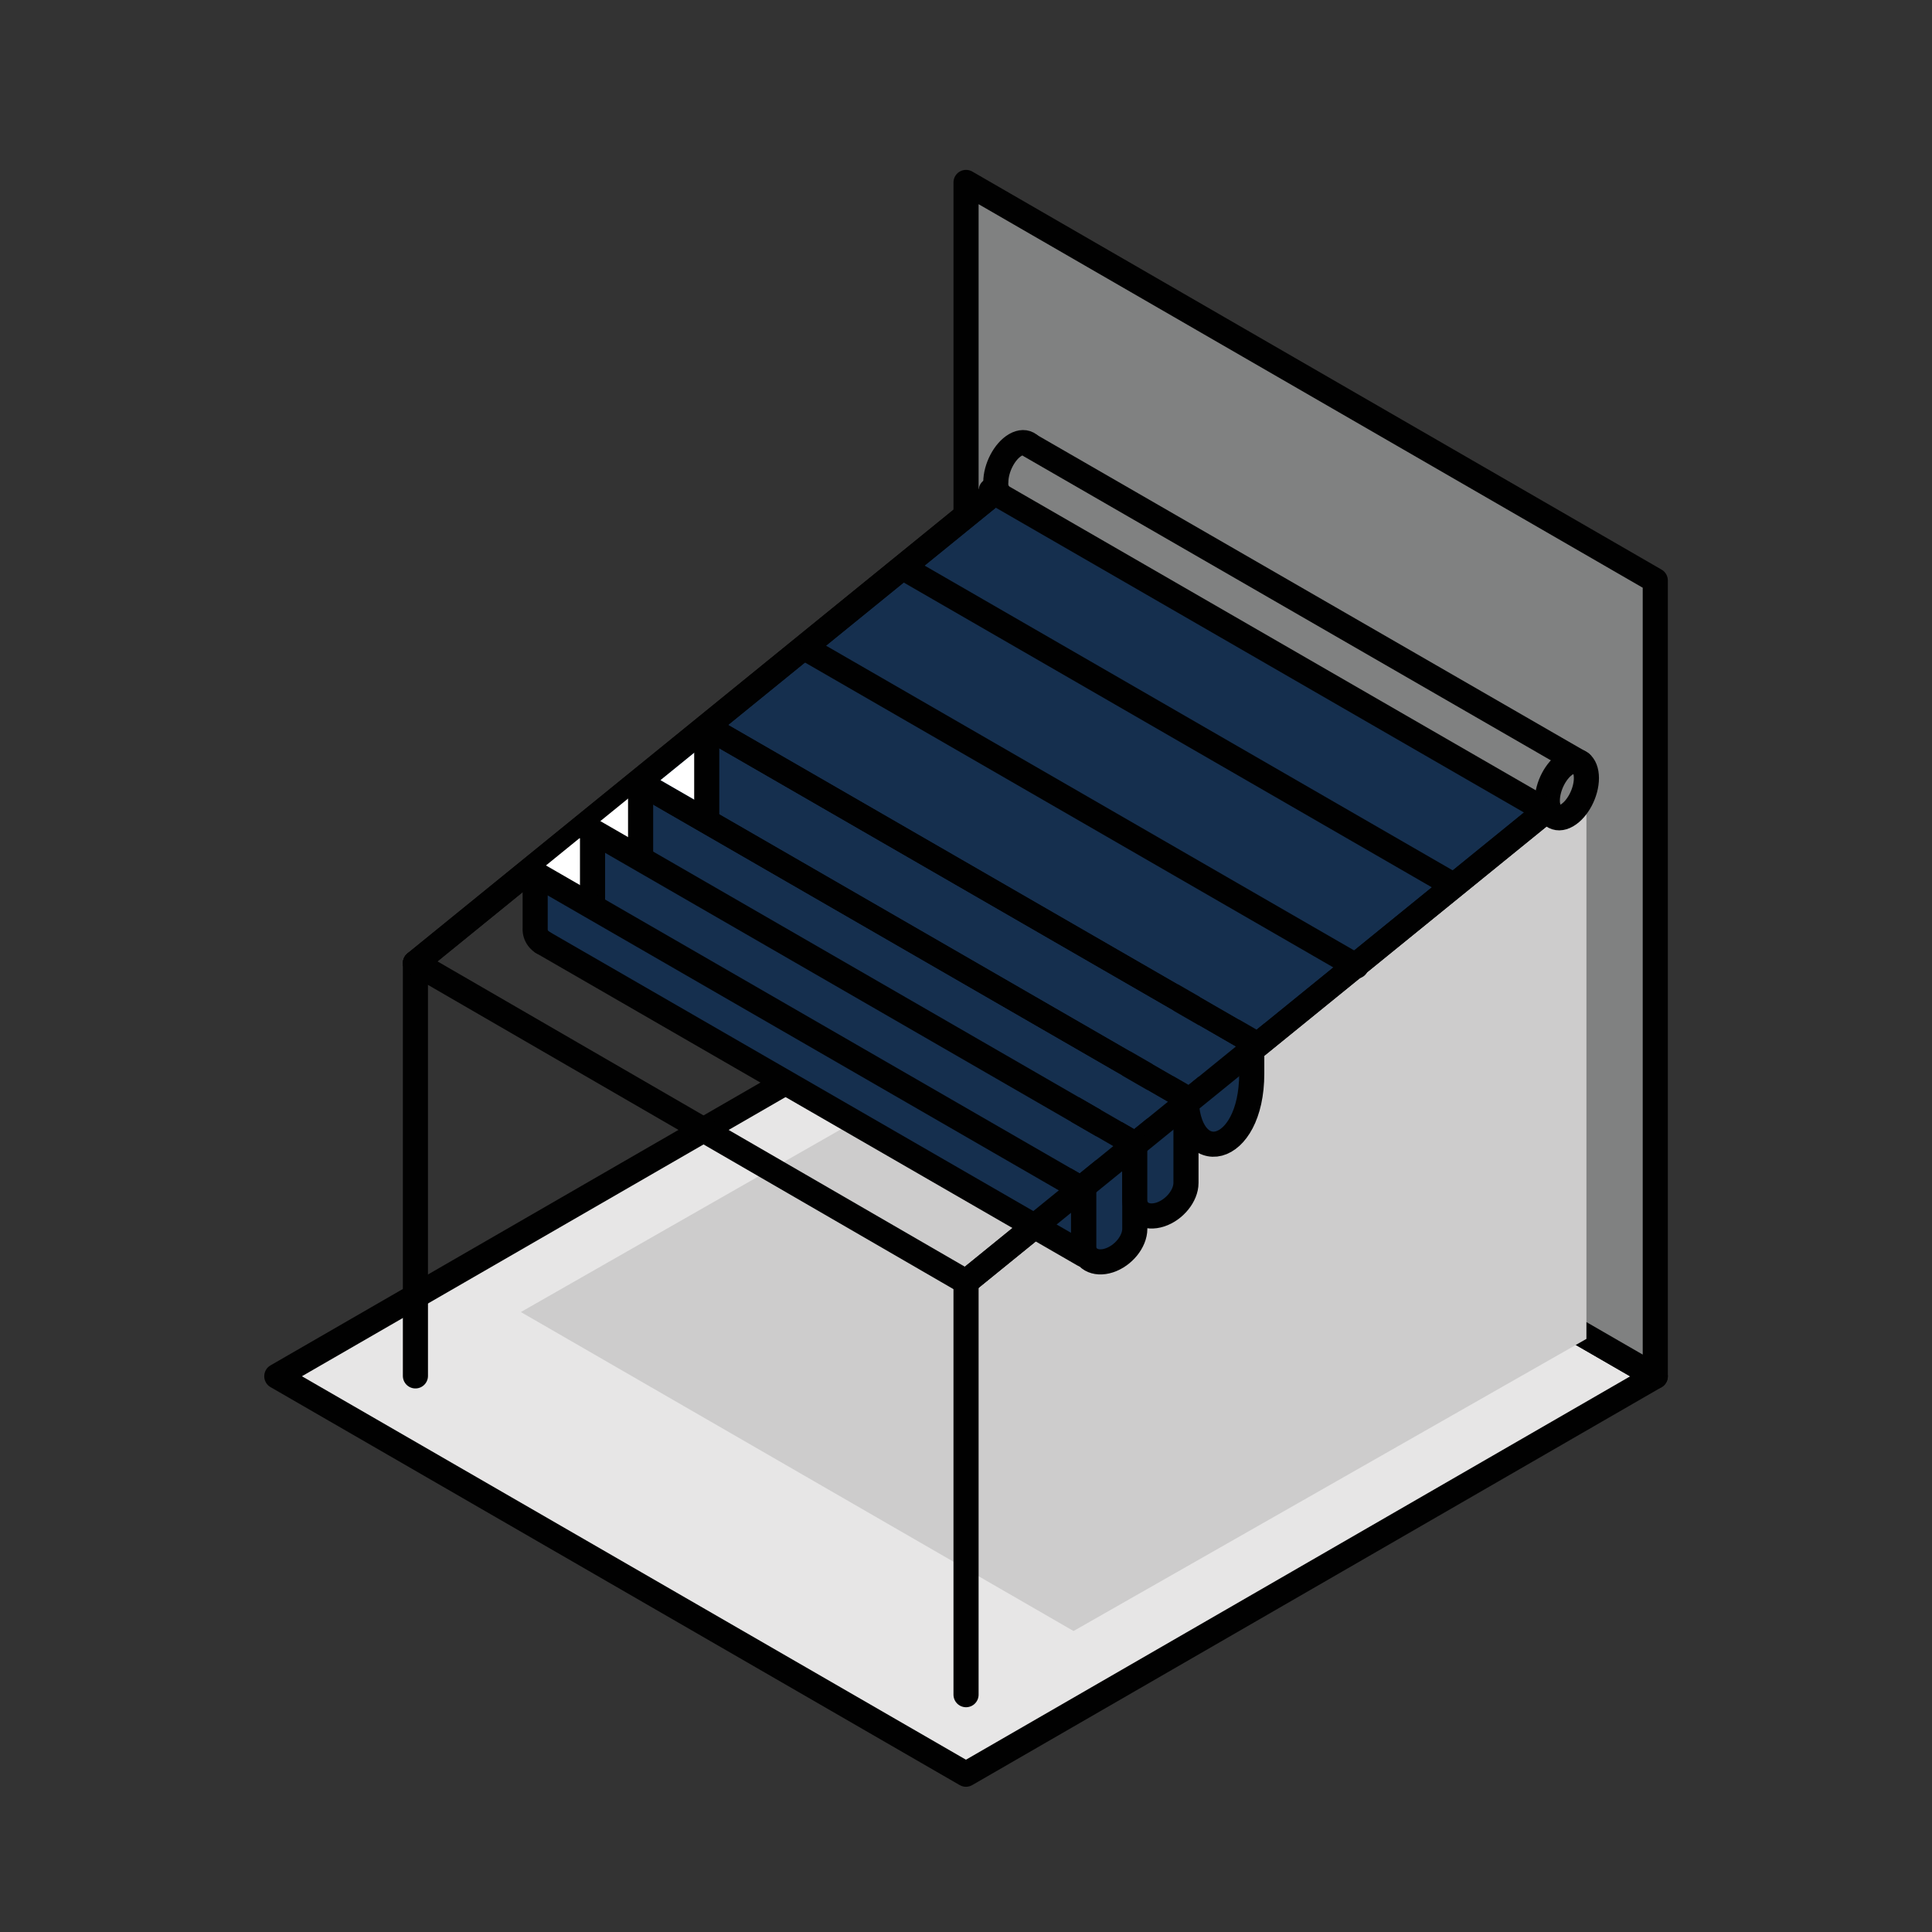 <svg xmlns="http://www.w3.org/2000/svg" viewBox="0 0 1000 1000"><rect x="0" y="0" width="1000" height="1000" fill="#333333" stroke="none"/><defs><style>.cls-1{isolation:isolate;}.cls-2{fill:#e7e6e6;}.cls-2,.cls-3,.cls-5,.cls-7{stroke:#010101;stroke-linecap:round;stroke-linejoin:round;stroke-width:13px;}.cls-3{fill:#808181;}.cls-4{fill:#cdcccc;mix-blend-mode:multiply;}.cls-5{fill:none;}.cls-6,.cls-7{fill:#152f4e;}.cls-8{fill:#fff;}</style></defs><g class="cls-1"><g id="Ebene_1" data-name="Ebene 1"><polygon class="cls-2" points="499.98 918.33 143.27 712.34 500.02 506.42 856.77 712.39 499.98 918.33"/><polygon class="cls-3" points="856.77 712.39 856.77 300.45 500.02 94.43 500.02 506.42 856.77 712.39"/><polygon class="cls-4" points="821.13 402.76 821.13 693.01 555.66 844.21 269.6 679.11 471.47 563.87 821.13 402.76"/><path class="cls-3" d="M811,422.08c-5.58,3.23-10.11-.19-10.11-7.64s4.53-16.1,10.11-19.33,10.12.2,10.12,7.65-4.53,16.1-10.12,19.32"/><path class="cls-5" d="M515.43,249.63c0-7.45,4.53-16.1,10.11-19.32,2.8-1.62,5.33-1.57,7.16-.18"/><line class="cls-5" x1="500.02" y1="877.16" x2="500.02" y2="663.51"/><line class="cls-5" x1="818.24" y1="395" x2="533.28" y2="230.64"/><line class="cls-5" x1="215.02" y1="712.16" x2="215.02" y2="498.51"/><polygon class="cls-6" points="559.46 615.22 274.08 450.53 516.04 253.9 801.43 418.67 559.46 615.22"/><line class="cls-5" x1="513.04" y1="253.9" x2="798.49" y2="418.63"/><line class="cls-5" x1="470.62" y1="295.66" x2="751.51" y2="457.76"/><polyline class="cls-5" points="516.04 253.9 215.02 498.51 500.02 663.51 801.49 418.63"/><path class="cls-7" d="M647.9,555.66V504.27c0-9.48-7.61-12.09-17-5.83,0,0-17,9.92-17,19.4V567C613.9,605.34,647.9,598.77,647.9,555.66Z"/><path class="cls-7" d="M574.11,652.38h0c7.32-2.41,13.26-9.73,13.26-16.35V571.5c0-6.62-5.94-10-13.26-7.62h0c-7.32,2.41-13.26,9.73-13.26,16.35v64.52C560.85,651.37,566.79,654.79,574.11,652.38Z"/><path class="cls-7" d="M600.6,628.63h0c7.32-2.41,13.26-9.73,13.26-16.35V547.75c0-6.61-5.94-10-13.26-7.62h0c-7.32,2.41-13.26,9.73-13.26,16.35V621C587.34,627.62,593.28,631,600.6,628.63Z"/><line class="cls-5" x1="365.81" y1="376.21" x2="647.9" y2="539"/><line class="cls-5" x1="331.58" y1="405.36" x2="611.75" y2="567.03"/><line class="cls-5" x1="516.04" y1="253.9" x2="215.02" y2="498.52"/><polygon class="cls-6" points="558.84 607.36 576.24 593.22 302.89 435.48 285.5 449.62 558.84 607.36"/><polygon class="cls-6" points="587.03 584.44 604.43 570.31 331.09 412.57 313.69 426.71 587.03 584.44"/><polygon class="cls-6" points="615.21 561.54 639.61 541.72 366.26 383.99 341.87 403.8 615.21 561.54"/><polygon class="cls-6" points="650.42 532.95 693.46 498.01 420.08 340.25 377.07 375.2 650.42 532.95"/><polygon class="cls-6" points="553.75 611.92 556.69 646.88 274.08 485.74 275.52 451.37 553.75 611.92"/><path class="cls-5" d="M277,459.58v21a7.92,7.92,0,0,0,3.83,7.17"/><line class="cls-5" x1="280.83" y1="487.76" x2="560.85" y2="649.35"/><polygon class="cls-8" points="365.53 417.45 366.26 383.99 341.87 403.8 365.53 417.45"/><polygon class="cls-8" points="329.44 442.69 330.16 409.22 305.78 429.03 329.44 442.69"/><polygon class="cls-8" points="302.86 464.36 303.58 430.89 279.2 450.71 302.86 464.36"/><line class="cls-5" x1="560.85" y1="616.02" x2="560.85" y2="644.75"/><line class="cls-5" x1="306.69" y1="434.56" x2="306.69" y2="465.73"/><line class="cls-5" x1="331.58" y1="412.57" x2="331.58" y2="441.3"/><line class="cls-5" x1="419.74" y1="337.19" x2="701.97" y2="500.06"/><line class="cls-5" x1="500.02" y1="663.51" x2="801.49" y2="418.63"/><line class="cls-5" x1="365.81" y1="383.99" x2="365.81" y2="423.3"/><line class="cls-5" x1="303.54" y1="428.35" x2="587.38" y2="592.15"/><line class="cls-5" x1="275.52" y1="451.37" x2="560.85" y2="616.02"/></g></g></svg>